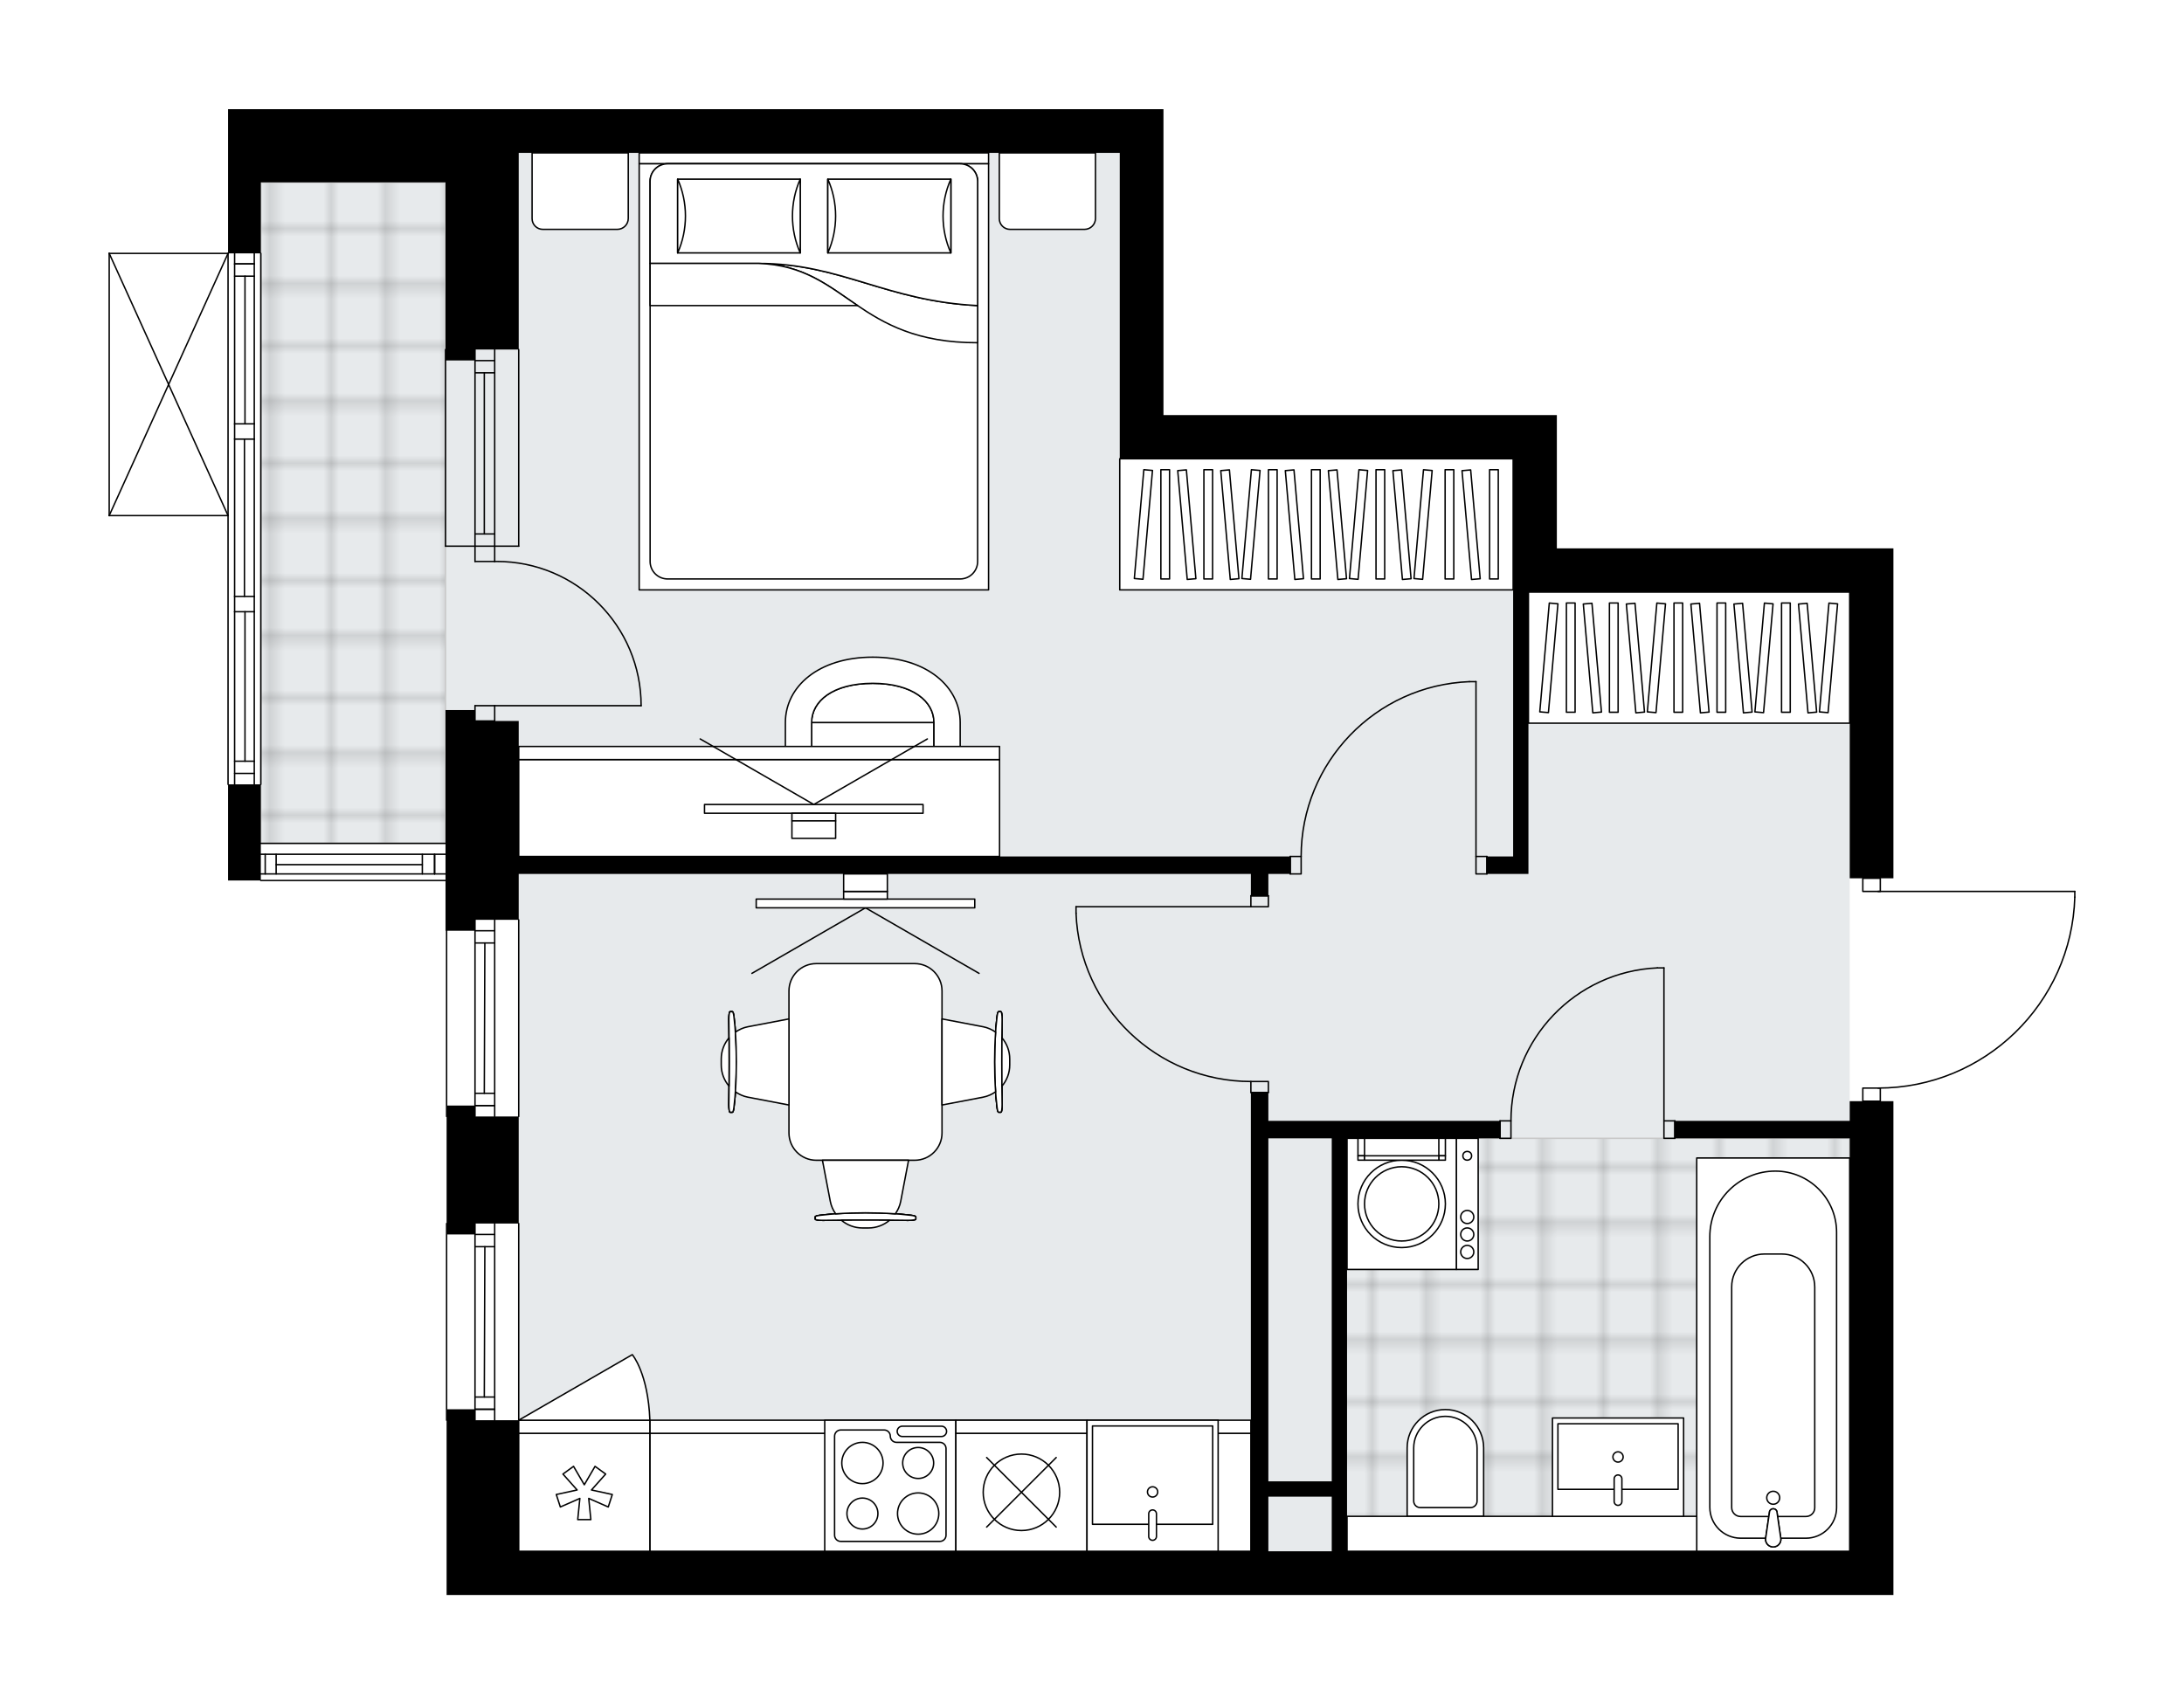 <svg xmlns="http://www.w3.org/2000/svg" xmlns:xlink="http://www.w3.org/1999/xlink" height="1560.95px" id="Layer_1" style="enable-background:new 0 0 2000 1560.95;" version="1.1" viewBox="0 0 2000 1560.95" width="2000px" x="0px" y="0px" xml:space="preserve">
<style type="text/css">
	.st0{fill:none;}
	.st1{opacity:0.25;fill:none;stroke:#070606;stroke-width:0.4;stroke-miterlimit:10;}
	.st2{fill:#FFFFFF;}
	.st3{fill:#E7EAEC;}
	.st4{fill:url(#SVGID_1_);stroke:#C8C8C8;stroke-width:1.3;stroke-miterlimit:10;}
	
		.st5{fill:url(#SVGID_00000044860829995067065730000017950651241340420016_);stroke:#C8C8C8;stroke-width:1.3;stroke-miterlimit:10;}
	.st6{fill:none;stroke:#000000;stroke-width:1.3;stroke-linecap:round;stroke-linejoin:round;stroke-miterlimit:10;}
	.st7{fill:#FFFFFF;stroke:#000000;stroke-width:1.3;stroke-linecap:round;stroke-linejoin:round;stroke-miterlimit:10;}
	.st8{font-family:'Arial-BoldMT';}
	.st9{font-size:104.899px;}
	.st10{font-size:88.76px;}
	.st11{font-family:'ArialMT';}
	.st12{font-size:40px;}
</style>
<pattern height="14.57" id="New_Pattern_Swatch_2" patternUnits="userSpaceOnUse" style="overflow:visible;" viewBox="7.49 -22.06 14.57 14.57" width="14.57" x="0.31" y="-219.6">
	<g>
		<rect class="st0" height="14.57" width="14.57" x="7.49" y="-22.06" />
		<g>
			<rect class="st1" height="7.29" width="7.29" x="14.77" y="-7.49" />
		</g>
		<g>
			<rect class="st1" height="7.29" width="7.29" x="0.2" y="-7.49" />
		</g>
		<g>
			<rect class="st1" height="7.29" width="7.29" x="22.06" y="-14.77" />
		</g>
		<g>
			<rect class="st1" height="7.29" width="7.29" x="7.49" y="-14.77" />
			<rect class="st1" height="7.29" width="7.29" x="14.77" y="-22.06" />
		</g>
		<g>
			<rect class="st1" height="7.29" width="7.29" x="0.2" y="-22.06" />
		</g>
		<g>
			<rect class="st1" height="7.29" width="7.29" x="22.06" y="-29.35" />
		</g>
		<g>
			<rect class="st1" height="7.29" width="7.29" x="7.49" y="-29.35" />
		</g>
	</g>
</pattern>
<path class="st2" d="M1900.65,821.75c0,0,0,0.01,0,0.01c0,0,0,0.01,0,0.01c-1.4,47.28-20.86,91.46-54.8,124.41  c-33.3,32.33-77,50.39-123.31,51.07v11.39v0h11.36v452.32h-40.03H675.16H475.02h-66.05v-159.46h0c-0.36,0-0.65-0.29-0.65-0.65  v-180.13c0-0.36,0.29-0.65,0.65-0.65h0v-96.77h0c-0.36,0-0.65-0.29-0.65-0.65V852.53h-0.35v-45.38H238.86  c-0.36,0-0.65-0.29-0.65-0.65h-29.37v-87.41c-0.36,0-0.65-0.29-0.65-0.65V472.91H100c0,0,0,0,0,0c-0.01,0-0.03-0.01-0.04-0.01  c-0.08,0-0.15-0.02-0.22-0.05c0,0-0.01,0-0.01,0c-0.03-0.01-0.05-0.04-0.08-0.06c-0.04-0.03-0.09-0.05-0.12-0.09  c-0.03-0.03-0.05-0.07-0.07-0.1c-0.02-0.03-0.05-0.07-0.06-0.1c-0.02-0.05-0.02-0.1-0.03-0.15c0-0.03-0.02-0.06-0.02-0.09V232.09  c0-0.03,0.01-0.06,0.02-0.09c0.01-0.05,0.01-0.1,0.03-0.15c0.02-0.04,0.04-0.07,0.06-0.1c0.02-0.04,0.04-0.07,0.07-0.1  c0.03-0.04,0.08-0.06,0.12-0.09c0.03-0.02,0.05-0.04,0.08-0.06c0,0,0.01,0,0.01,0c0.04-0.02,0.09-0.02,0.13-0.03  c0.04-0.01,0.08-0.02,0.12-0.02c0,0,0.01,0,0.01,0h108.84c0,0,0,0,0,0V100h30.02h36.03h200.14h550.39h40.03v280.2h320.22h40.03  v122.09h268.19h40.03v302.21h-11.36v11.36H1900c0.36,0,0.65,0.29,0.65,0.65V821.75z" id="background" />
<g id="floor">
	<polygon class="st3" points="1385.66,542.31 1385.66,420.22 1025.41,420.22 1025.41,140.03 238.86,140.03 238.86,772.47    475.02,772.47 475.02,1420.92 1385.66,1420.92 1693.88,1420.92 1693.88,542.31  " />
	<pattern id="SVGID_1_" patternTransform="matrix(7.061 0 0 7.164 43461.543 33536.879)" xlink:href="#New_Pattern_Swatch_2">
	</pattern>
	<rect class="st4" height="605.42" width="169.12" x="238.86" y="167.05" />
	
		<pattern id="SVGID_00000176728923191520427770000006562217085334513834_" patternTransform="matrix(7.061 0 0 7.164 43461.543 33536.879)" xlink:href="#New_Pattern_Swatch_2">
	</pattern>
	
		<polygon points="   1230.66,1042.66 1230.66,1178.59 1230.66,1178.59 1230.66,1420.92 1693.88,1420.92 1693.88,1042.66  " style="fill:url(#SVGID_00000176728923191520427770000006562217085334513834_);stroke:#C8C8C8;stroke-width:1.3;stroke-miterlimit:10;" />
	<g id="LWPOLYLINE_00000103969567284978533980000008834594020552178602_">
		<rect class="st6" height="16.01" width="10.01" x="1523.76" y="1026.65" />
	</g>
	<g id="LWPOLYLINE_00000157992799916349766220000001494843681441067434_">
		<rect class="st6" height="16.01" width="10.01" x="1373.65" y="1026.65" />
	</g>
	<g id="LINE_00000098926864225505191960000007828572346462333369_">
		<line class="st6" x1="1533.76" x2="1533.76" y1="1026.65" y2="1042.66" />
	</g>
	<g id="LINE_00000137133661889208539290000013136833139053549213_">
		<line class="st6" x1="1373.65" x2="1373.65" y1="1026.65" y2="1042.66" />
	</g>
	<g id="LINE_00000022548615854598056670000015618137795319509382_">
		<line class="st6" x1="1523.76" x2="1523.76" y1="1026.65" y2="886.55" />
	</g>
	<g id="ARC_00000007397801730836471030000014924443703093406379_">
		<path class="st6" d="M1383.66,1026.65c0.05-75.04,59.13-136.76,134.09-140.1" />
	</g>
	<g id="LINE_00000164502309613656780840000011202450042185343403_">
		<line class="st6" x1="1523.76" x2="1517.75" y1="886.55" y2="886.55" />
	</g>
	<g id="LWPOLYLINE_00000138542183762529599950000001418048265995112118_">
		<rect class="st6" height="10.01" width="16.01" x="1145.49" y="820.5" />
	</g>
	<g id="LWPOLYLINE_00000041261925507674723390000015247006127950033288_">
		<rect class="st6" height="10.01" width="16.01" x="1145.49" y="990.62" />
	</g>
	<g id="LINE_00000129886557585754385980000000143227134746699651_">
		<line class="st6" x1="1145.49" x2="1161.5" y1="820.5" y2="820.5" />
	</g>
	<g id="LINE_00000003822188613794892660000011474325425600253078_">
		<line class="st6" x1="1145.49" x2="1161.5" y1="1000.63" y2="1000.63" />
	</g>
	<g id="LINE_00000026848654512284862460000009176118225503903879_">
		<line class="st6" x1="1145.49" x2="985.38" y1="830.51" y2="830.51" />
	</g>
	<g id="LINE_00000080923478340841600570000016459957977396062654_">
		<line class="st6" x1="985.38" x2="985.38" y1="836.52" y2="830.51" />
	</g>
	<g id="ARC_00000130626465555272004370000013216646701857236619_">
		<path class="st6" d="M1145.49,990.62c-86.09-0.04-156.78-68.08-160.11-154.11" />
	</g>
	<g id="LWPOLYLINE_00000152943249419088652250000001181895348710203309_">
		<rect class="st6" height="16.01" width="10.01" x="1351.64" y="784.48" />
	</g>
	<g id="LWPOLYLINE_00000093150371509616173840000008251231746436128147_">
		<rect class="st6" height="16.01" width="10.01" x="1181.52" y="784.48" />
	</g>
	<g id="LINE_00000169530318985556024870000012966410361304849570_">
		<line class="st6" x1="1361.64" x2="1361.64" y1="784.48" y2="800.49" />
	</g>
	<g id="LINE_00000052078915411085070190000000689071805467148446_">
		<line class="st6" x1="1181.52" x2="1181.52" y1="784.48" y2="800.49" />
	</g>
	<g id="LINE_00000091709917171139163450000007577913026205402502_">
		<line class="st6" x1="1351.64" x2="1351.64" y1="784.48" y2="624.37" />
	</g>
	<g id="LINE_00000012430792736598414840000000453934940440788608_">
		<line class="st6" x1="1345.63" x2="1351.64" y1="624.37" y2="624.37" />
	</g>
	<g id="ARC_00000171690314877612190790000011249567734867739305_">
		<path class="st6" d="M1191.52,784.48c0.04-86.09,68.08-156.78,154.11-160.11" />
	</g>
	<g id="LWPOLYLINE_00000037668230630355719220000010658850680881196699_">
		<rect class="st6" height="12.01" width="16.01" x="1705.88" y="996.63" />
	</g>
	<g id="LWPOLYLINE_00000132808982641392622120000006890357029685525173_">
		<rect class="st6" height="12.01" width="16.01" x="1705.88" y="804.49" />
	</g>
	<g id="LWPOLYLINE_00000012448543237859666940000018101192796086499763_">
		<path class="st6" d="M1900,821.75c-2.88,97.41-82.68,174.88-180.13,174.88" />
	</g>
	<g id="LINE_00000147908611793579191270000018175593360017862827_">
		<line class="st6" x1="1719.87" x2="1900" y1="816.5" y2="816.5" />
	</g>
	<g id="LINE_00000119832481584763502360000015615811997133040060_">
		<line class="st6" x1="1900" x2="1900" y1="816.5" y2="821.75" />
	</g>
	<g id="ARC_00000023981390867979660460000008512704443247016074_">
		<path class="st6" d="M453.01,514.29c0.66-0.01,1.31-0.01,1.97-0.01c72.97-0.01,132.12,59.14,132.13,132.11" />
	</g>
	<g id="LINE_00000005261764354416237020000017985311142364629905_">
		<line class="st6" x1="453.01" x2="587.1" y1="646.38" y2="646.38" />
	</g>
	<g id="LINE_00000151540373930977761630000016898921901202499227_">
		<line class="st6" x1="453.01" x2="453.01" y1="500.28" y2="514.29" />
	</g>
	<g id="LINE_00000028310331320034192220000010706964337889396875_">
		<line class="st6" x1="453.01" x2="434.99" y1="514.29" y2="514.29" />
	</g>
	<g id="LINE_00000147196668166954988520000003035235777006085533_">
		<line class="st6" x1="434.99" x2="434.99" y1="514.29" y2="500.28" />
	</g>
	<g id="LINE_00000105387307328077727490000018167974200965796280_">
		<line class="st6" x1="434.99" x2="434.99" y1="660.39" y2="646.38" />
	</g>
	<g id="LINE_00000000209607449179446400000005001601344122646424_">
		<line class="st6" x1="434.99" x2="453.01" y1="646.38" y2="646.38" />
	</g>
	<g id="LINE_00000101804582267253133620000018317680266867590587_">
		<line class="st6" x1="453.01" x2="453.01" y1="646.38" y2="660.39" />
	</g>
	<g id="LINE_00000077300465637174723870000003454329920476122752_">
		<line class="st6" x1="434.99" x2="453.01" y1="660.39" y2="660.39" />
	</g>
	<g id="LINE_00000095330582511395609650000005782565207052848540_">
		<line class="st6" x1="407.98" x2="238.86" y1="806.49" y2="806.49" />
	</g>
	<g id="LINE_00000083780821477315111650000003485249828151867823_">
		<line class="st6" x1="238.86" x2="407.98" y1="782.48" y2="782.48" />
	</g>
	<g id="LINE_00000140735779702709668110000011881646816065420717_">
		<line class="st6" x1="397.97" x2="397.97" y1="800.49" y2="782.48" />
	</g>
	<g id="LINE_00000175321480768441369190000015671669414609479815_">
		<line class="st6" x1="238.86" x2="407.98" y1="800.49" y2="800.49" />
	</g>
	<g id="LINE_00000022545618340859617080000014433682595952980663_">
		<line class="st6" x1="252.87" x2="386.76" y1="791.98" y2="791.98" />
	</g>
	<g id="LINE_00000129207732215849048680000016025077490959060628_">
		<line class="st6" x1="397.97" x2="397.97" y1="800.49" y2="782.48" />
	</g>
	<g id="LINE_00000176721952287098685120000009936678684031875716_">
		<line class="st6" x1="386.76" x2="386.76" y1="782.48" y2="800.49" />
	</g>
	<g id="LINE_00000142174620797670965890000013690432971179204016_">
		<line class="st6" x1="238.86" x2="407.98" y1="772.47" y2="772.47" />
	</g>
	<g id="LINE_00000164483890615540770630000017016068705811050678_">
		<line class="st6" x1="453.01" x2="453.01" y1="500.28" y2="320.15" />
	</g>
	<g id="LINE_00000047760295046969716580000009205987116355018175_">
		<line class="st6" x1="434.99" x2="434.99" y1="500.28" y2="320.15" />
	</g>
	<g id="LINE_00000000223829741461365210000011839499372117662101_">
		<line class="st6" x1="443.51" x2="443.51" y1="489.07" y2="341.51" />
	</g>
	<g id="LINE_00000128456663278196632880000000289816501238964872_">
		<line class="st6" x1="453.01" x2="434.99" y1="330.3" y2="330.3" />
	</g>
	<g id="LINE_00000163059296844898833010000007631517180413654953_">
		<line class="st6" x1="453.01" x2="434.99" y1="489.07" y2="489.07" />
	</g>
	<g id="LINE_00000139295279965558866050000005960397998737338533_">
		<line class="st6" x1="475.02" x2="475.02" y1="500.28" y2="320.15" />
	</g>
	<g id="LINE_00000171721991442712571300000011474394312771357066_">
		<line class="st6" x1="407.98" x2="407.98" y1="320.15" y2="500.28" />
	</g>
	<g id="LINE_00000155132935065506262200000011037545103369362565_">
		<line class="st6" x1="453.02" x2="435.01" y1="341.51" y2="341.51" />
	</g>
	<g id="LINE_00000047041484830187322420000005392800667185336757_">
		<line class="st6" x1="475.02" x2="407.98" y1="500.28" y2="500.28" />
	</g>
	<g id="LWPOLYLINE_00000013884614552651089470000004938244813184508594_">
		<line class="st6" x1="252.87" x2="252.87" y1="782.48" y2="800.49" />
	</g>
	<g id="LWPOLYLINE_00000170980040023995819650000012711339113627923382_">
		<line class="st6" x1="242.86" x2="242.86" y1="782.48" y2="800.49" />
	</g>
	<g id="LINE_00000114781230173985353520000017128815893368169617_">
		<line class="st6" x1="238.86" x2="238.86" y1="232.09" y2="718.43" />
	</g>
	<g id="LINE_00000014608991757813041340000012003353539492729225_">
		<line class="st6" x1="232.85" x2="214.84" y1="241.74" y2="241.74" />
	</g>
	<g id="LINE_00000000187134845291406880000017472323672590994084_">
		<line class="st6" x1="232.85" x2="214.84" y1="708.43" y2="708.43" />
	</g>
	<g id="LINE_00000016054674001675393640000004053818641031243177_">
		<line class="st6" x1="224.35" x2="224.35" y1="388.2" y2="252.95" />
	</g>
	<g id="LINE_00000057827253378655394730000003293260972707162273_">
		<line class="st6" x1="224.35" x2="224.35" y1="697.22" y2="560.32" />
	</g>
	<g id="LINE_00000013181465547435263890000011094200491581307020_">
		<line class="st6" x1="214.84" x2="232.85" y1="697.22" y2="697.22" />
	</g>
	<g id="LINE_00000179604530471115445990000004420132462654575764_">
		<line class="st6" x1="232.85" x2="214.84" y1="241.74" y2="241.74" />
	</g>
	<g id="LINE_00000128482209895238653320000014162094410553029814_">
		<line class="st6" x1="214.84" x2="232.85" y1="252.95" y2="252.95" />
	</g>
	<g id="LINE_00000173132989311666072390000018093333985347900846_">
		<line class="st6" x1="232.85" x2="214.84" y1="402.21" y2="402.21" />
	</g>
	<g id="LINE_00000042012202129955258120000017387098809659531942_">
		<line class="st6" x1="214.84" x2="214.84" y1="402.21" y2="388.2" />
	</g>
	<g id="LINE_00000023245629181114525320000006852557878492082566_">
		<line class="st6" x1="214.84" x2="232.85" y1="388.2" y2="388.2" />
	</g>
	<g id="LINE_00000041254798322415272360000016521772999127086780_">
		<line class="st6" x1="232.85" x2="232.85" y1="388.2" y2="402.21" />
	</g>
	<g id="LINE_00000089539188732860113610000000114133017132110783_">
		<line class="st6" x1="208.84" x2="208.84" y1="718.43" y2="232.09" />
	</g>
	<g id="LINE_00000093172771382486204220000010190283566289190587_">
		<line class="st6" x1="232.85" x2="214.84" y1="560.32" y2="560.32" />
	</g>
	<g id="LINE_00000027572955533374052880000003164143870647206830_">
		<line class="st6" x1="214.84" x2="214.84" y1="560.32" y2="546.31" />
	</g>
	<g id="LINE_00000164490792356749953480000010486909304288464557_">
		<line class="st6" x1="214.84" x2="232.85" y1="546.31" y2="546.31" />
	</g>
	<g id="LINE_00000030468488941047043930000007222865718255646876_">
		<line class="st6" x1="232.85" x2="232.85" y1="546.31" y2="560.32" />
	</g>
	<g id="LINE_00000095306928951372923150000017572324210347839361_">
		<line class="st6" x1="223.85" x2="223.85" y1="546.31" y2="402.21" />
	</g>
	<g id="LWPOLYLINE_00000089570756596766367290000000247189624730265243_">
		<line class="st6" x1="232.85" x2="232.85" y1="560.32" y2="718.43" />
	</g>
	<g id="LWPOLYLINE_00000051385990202273983630000005343178174645586840_">
		<line class="st6" x1="232.85" x2="232.85" y1="546.31" y2="402.21" />
	</g>
	<g id="LWPOLYLINE_00000035530529576787515690000010286853064127809173_">
		<line class="st6" x1="232.85" x2="232.85" y1="388.2" y2="232.09" />
	</g>
	<g id="LWPOLYLINE_00000146484393830275743680000008043909600965465015_">
		<line class="st6" x1="214.84" x2="214.84" y1="560.32" y2="718.43" />
	</g>
	<g id="LWPOLYLINE_00000065073048896387638820000003309937284642407812_">
		<line class="st6" x1="214.84" x2="214.84" y1="546.31" y2="402.21" />
	</g>
	<g id="LWPOLYLINE_00000087390042325573180030000001999083909656965555_">
		<line class="st6" x1="214.84" x2="214.84" y1="388.2" y2="232.09" />
	</g>
	<g id="LINE_00000135651946807328367950000000376487642599355577_">
		<line class="st6" x1="408.98" x2="408.98" y1="1022.65" y2="842.52" />
	</g>
	<g id="LINE_00000007398363609175589740000005944001556324755343_">
		<line class="st6" x1="453.01" x2="453.01" y1="842.52" y2="1022.65" />
	</g>
	<g id="LINE_00000054243936535362575640000010683667977050380672_">
		<line class="st6" x1="434.99" x2="453.01" y1="1012.64" y2="1012.64" />
	</g>
	<g id="LINE_00000152253353367925990390000009191237644045589667_">
		<line class="st6" x1="434.99" x2="453.01" y1="852.53" y2="852.53" />
	</g>
	<g id="LINE_00000136395021016810611720000000575230803056577421_">
		<line class="st6" x1="434.99" x2="434.99" y1="842.52" y2="1022.65" />
	</g>
	<g id="LINE_00000068647838539575027340000010691680853816567970_">
		<line class="st6" x1="444" x2="443.5" y1="863.73" y2="1001.43" />
	</g>
	<g id="LINE_00000005245625086149150320000017673895506835418778_">
		<line class="st6" x1="453.01" x2="434.99" y1="863.73" y2="863.73" />
	</g>
	<g id="LINE_00000000931175303698295590000011781624144094025363_">
		<line class="st6" x1="434.99" x2="453.01" y1="1012.64" y2="1012.64" />
	</g>
	<g id="LINE_00000003079336918270154190000015197285252542364568_">
		<line class="st6" x1="453.01" x2="434.99" y1="1001.43" y2="1001.43" />
	</g>
	<g id="LINE_00000147191787109182052960000000035283297020522390_">
		<line class="st6" x1="475.02" x2="475.02" y1="842.52" y2="1022.65" />
	</g>
	<g id="LINE_00000025415090680683034610000018337534594761403039_">
		<line class="st6" x1="408.98" x2="408.98" y1="1300.84" y2="1120.71" />
	</g>
	<g id="LINE_00000173882164214750946410000007782372022369479560_">
		<line class="st6" x1="453.01" x2="453.01" y1="1120.71" y2="1300.84" />
	</g>
	<g id="LINE_00000181061298872026793430000002354015399379826829_">
		<line class="st6" x1="434.99" x2="453.01" y1="1290.83" y2="1290.83" />
	</g>
	<g id="LINE_00000035488914457916762740000014875719822298746273_">
		<line class="st6" x1="434.99" x2="453.01" y1="1130.72" y2="1130.72" />
	</g>
	<g id="LINE_00000078738166205604334780000000224138121310747015_">
		<line class="st6" x1="434.99" x2="434.99" y1="1120.71" y2="1300.84" />
	</g>
	<g id="LINE_00000183928072077097150430000007208644985078135443_">
		<line class="st6" x1="444" x2="443.5" y1="1141.93" y2="1279.62" />
	</g>
	<g id="LINE_00000057114147115581586090000011933636605510108343_">
		<line class="st6" x1="453.01" x2="434.99" y1="1141.93" y2="1141.93" />
	</g>
	<g id="LINE_00000173163120207568660630000001228916208308668827_">
		<line class="st6" x1="434.99" x2="453.01" y1="1290.83" y2="1290.83" />
	</g>
	<g id="LINE_00000173852216076769998700000006057685274428409503_">
		<line class="st6" x1="453.01" x2="434.99" y1="1279.62" y2="1279.62" />
	</g>
	<g id="LINE_00000142176441078133722020000012801020763494694054_">
		<line class="st6" x1="475.02" x2="475.02" y1="1120.71" y2="1300.84" />
	</g>
	<g id="LINE_00000134947347105390080990000009215506927870785435_">
		<line class="st6" x1="100" x2="100" y1="472.26" y2="232.09" />
	</g>
	<g id="LINE_00000049213660899948667520000013970632951595116702_">
		<line class="st6" x1="100" x2="208.84" y1="232.09" y2="232.09" />
	</g>
	<g id="LINE_00000140703130476043981740000008862804744686945437_">
		<line class="st6" x1="208.84" x2="100" y1="472.26" y2="472.26" />
	</g>
	<g id="LWPOLYLINE_00000027604135078284711110000003478029759108111021_">
		<line class="st6" x1="208.84" x2="100" y1="232.09" y2="472.26" />
	</g>
	<g id="LWPOLYLINE_00000118377097941753239820000006506295620486793882_">
		<line class="st6" x1="208.84" x2="100" y1="472.26" y2="232.09" />
	</g>
	<g>
		<polygon points="1693.88,502.28 1425.69,502.28 1425.69,380.2 1385.66,380.2 1065.44,380.2 1065.44,100 1025.41,100 475.02,100     274.88,100 238.86,100 208.84,100 208.84,232.09 238.86,232.09 238.86,167.05 274.88,167.05 407.98,167.05 407.98,320.15     407.98,330.16 434.99,330.16 434.99,320.15 475.02,320.15 475.02,167.05 475.02,140.03 1025.41,140.03 1025.41,380.2     1025.41,420.22 1385.66,420.22 1385.66,502.28 1385.66,542.31 1385.66,784.48 1361.64,784.48 1361.64,800.49 1385.66,800.49     1399.67,800.49 1399.67,542.31 1693.88,542.31 1693.88,804.49 1733.9,804.49 1733.9,502.28   " />
		<polygon points="407.98,650.38 407.98,852.53 434.99,852.53 434.99,842.52 475.02,842.52 475.02,800.49 1145.49,800.49     1145.49,820.5 1161.5,820.5 1161.5,800.49 1181.52,800.49 1181.52,784.48 475.02,784.48 475.02,660.39 434.99,660.39     434.99,650.38   " />
		<path d="M1693.88,1026.65h-160.11v16.01h160.11v378.26h-460.32v-378.26h140.1v-16.01H1161.5v-26.02h-16.01v420.29H675.16H475.02    v-120.08h-40.03v-10.01h-26.02v10.01v160.11h66.05h200.14h1018.71h40.03v-452.32h-40.03V1026.65z M1161.5,1042.66h58.04v314.22    h-58.04V1042.66z M1161.5,1420.92v-50.04h58.04v50.04H1161.5z" />
		<polygon points="408.98,1012.64 408.98,1130.72 434.99,1130.72 434.99,1120.71 475.02,1120.71 475.02,1022.65 434.99,1022.65     434.99,1012.64   " />
		<rect height="88.06" width="30.02" x="208.84" y="718.43" />
	</g>
</g>
<g id="mebel">
	<g>
		<path class="st7" d="M497.08,210.08h68.24c5.53,0,10.01-4.48,10.01-10.01v-60.04h-88.06v60.23    C487.26,205.68,491.66,210.08,497.08,210.08z" />
		<path class="st7" d="M924.93,210.08h68.24c5.53,0,10.01-4.48,10.01-10.01v-60.04h-88.06v60.23    C915.11,205.68,919.5,210.08,924.93,210.08z" />
		<g>
			<rect class="st7" height="10.01" width="319.95" x="585.33" y="140.03" />
			<rect class="st7" height="390.27" width="319.95" x="585.33" y="150.04" />
			<path class="st7" d="M611.35,150.04h267.91c8.84,0,16.01,7.17,16.01,16.01v348.24c0,8.84-7.17,16.01-16.01,16.01H611.35     c-8.84,0-16.01-7.17-16.01-16.01V166.05C595.34,157.21,602.51,150.04,611.35,150.04z" />
			<path class="st7" d="M895.27,279.89c-83.68-4.1-125.15-38.58-200.51-38.61c80.63,2.73,89.23,72.79,200.51,72.64L895.27,279.89z" />
			<g>
				<path class="st7" d="M895.27,279.89c-83.68-4.1-125.15-38.58-200.51-38.61l-99.43,0v-75.23c0-8.84,7.17-16.01,16.01-16.01      h267.91c8.84,0,16.01,7.17,16.01,16.01L895.27,279.89L895.27,279.89z" />
			</g>
			<rect class="st7" height="67.58" width="112.28" x="620.56" y="164.08" />
			<path class="st7" d="M732.83,231.66c-9.51-21.23-9.51-46.35,0-67.58V231.66z" />
			<path class="st7" d="M620.56,164.08c9.51,21.23,9.51,46.35,0,67.58V164.08z" />
			<rect class="st7" height="67.58" width="112.71" x="758.05" y="164.08" />
			<path class="st7" d="M870.76,231.66c-9.55-21.23-9.55-46.35,0-67.58V231.66z" />
			<path class="st7" d="M758.05,164.08c9.55,21.23,9.55,46.35,0,67.58V164.08z" />
			<g>
				<path class="st7" d="M694.77,241.28h-99.43v38.61h189.99C758.4,261.67,736,242.68,694.77,241.28z" />
			</g>
		</g>
	</g>
	<g>
		
			<rect class="st7" height="294.21" transform="matrix(1.437360e-10 -1 1 1.437360e-10 944.421 2149.132)" width="120.08" x="1486.73" y="455.25" />
		<g>
			
				<rect class="st7" height="7.95" transform="matrix(1.351293e-10 -1 1 1.351293e-10 836.057 2040.768)" width="100.07" x="1388.38" y="598.38" />
			
				<rect class="st7" height="7.95" transform="matrix(1.348930e-10 -1 1 1.348930e-10 875.462 2080.173)" width="100.07" x="1427.78" y="598.38" />
			
				<rect class="st7" height="7.95" transform="matrix(1.347651e-10 -1 1 1.347651e-10 934.57 2139.28)" width="100.07" x="1486.89" y="598.38" />
			
				<rect class="st7" height="7.95" transform="matrix(1.346204e-10 -1 1 1.346204e-10 973.975 2178.685)" width="100.07" x="1526.29" y="598.38" />
			
				<rect class="st7" height="7.95" transform="matrix(1.346381e-10 -1 1 1.346381e-10 1033.082 2237.793)" width="100.07" x="1585.4" y="598.38" />
			
				<rect class="st7" height="7.95" transform="matrix(0.087 -0.996 0.996 0.087 694.998 1963.168)" width="100.07" x="1368.68" y="598.38" />
			
				<rect class="st7" height="7.95" transform="matrix(0.087 -0.996 0.996 0.087 784.925 2061.306)" width="100.07" x="1467.19" y="598.38" />
			
				<rect class="st7" height="7.95" transform="matrix(0.087 -0.996 0.996 0.087 874.851 2159.443)" width="100.07" x="1565.7" y="598.38" />
			
				<rect class="st7" height="7.95" transform="matrix(-0.087 -0.996 0.996 -0.087 985.135 2107.421)" width="100.07" x="1408.08" y="598.38" />
			
				<rect class="st7" height="7.95" transform="matrix(-0.087 -0.996 0.996 -0.087 1027.974 2146.675)" width="100.07" x="1447.48" y="598.38" />
			
				<rect class="st7" height="7.95" transform="matrix(-0.087 -0.996 0.996 -0.087 1092.233 2205.558)" width="100.07" x="1506.59" y="598.38" />
			
				<rect class="st7" height="7.95" transform="matrix(-0.087 -0.996 0.996 -0.087 1135.072 2244.813)" width="100.07" x="1546" y="598.38" />
			
				<rect class="st7" height="7.95" transform="matrix(0.087 -0.996 0.996 0.087 928.807 2218.325)" width="100.07" x="1624.81" y="598.38" />
			
				<rect class="st7" height="7.95" transform="matrix(-0.087 -0.996 0.996 -0.087 1199.331 2303.696)" width="100.07" x="1605.1" y="598.38" />
		</g>
	</g>
	<g>
		
			<rect class="st7" height="360.25" transform="matrix(1.435239e-10 -1 1 1.435239e-10 725.268 1685.807)" width="120.08" x="1145.5" y="300.14" />
		<g>
			
				<rect class="st7" height="7.95" transform="matrix(1.350201e-10 -1 1 1.350201e-10 586.776 1547.316)" width="100.07" x="1017.01" y="476.29" />
			
				<rect class="st7" height="7.95" transform="matrix(1.347651e-10 -1 1 1.347651e-10 626.181 1586.721)" width="100.07" x="1056.42" y="476.29" />
			
				<rect class="st7" height="7.95" transform="matrix(1.346381e-10 -1 1 1.346381e-10 685.288 1645.828)" width="100.07" x="1115.52" y="476.29" />
			
				<rect class="st7" height="7.95" transform="matrix(1.347474e-10 -1 1 1.347474e-10 724.693 1685.233)" width="100.07" x="1154.93" y="476.29" />
			
				<rect class="st7" height="7.95" transform="matrix(1.347474e-10 -1 1 1.347474e-10 783.801 1744.341)" width="100.07" x="1214.04" y="476.29" />
			
				<rect class="st7" height="7.95" transform="matrix(0.087 -0.996 0.996 0.087 477.619 1481.77)" width="100.07" x="997.31" y="476.29" />
			
				<rect class="st7" height="7.95" transform="matrix(0.087 -0.996 0.996 0.087 567.545 1579.907)" width="100.07" x="1095.82" y="476.29" />
			
				<rect class="st7" height="7.95" transform="matrix(0.087 -0.996 0.996 0.087 657.472 1678.044)" width="100.07" x="1194.33" y="476.29" />
			
				<rect class="st7" height="7.95" transform="matrix(-0.087 -0.996 0.996 -0.087 703.022 1604.741)" width="100.07" x="1036.71" y="476.29" />
			
				<rect class="st7" height="7.95" transform="matrix(-0.087 -0.996 0.996 -0.087 745.862 1643.996)" width="100.07" x="1076.12" y="476.29" />
			
				<rect class="st7" height="7.95" transform="matrix(-0.087 -0.996 0.996 -0.087 810.12 1702.879)" width="100.07" x="1135.23" y="476.29" />
			
				<rect class="st7" height="7.95" transform="matrix(-0.087 -0.996 0.996 -0.087 852.96 1742.133)" width="100.07" x="1174.63" y="476.29" />
			
				<rect class="st7" height="7.95" transform="matrix(0.087 -0.996 0.996 0.087 711.428 1736.927)" width="100.07" x="1253.44" y="476.29" />
			
				<rect class="st7" height="7.95" transform="matrix(-0.087 -0.996 0.996 -0.087 917.219 1801.016)" width="100.07" x="1233.74" y="476.29" />
			
				<rect class="st7" height="7.95" transform="matrix(1.347651e-10 -1 1 1.347651e-10 847.075 1807.615)" width="100.07" x="1277.31" y="476.29" />
			
				<rect class="st7" height="7.95" transform="matrix(1.347651e-10 -1 1 1.347651e-10 887.807 1848.347)" width="100.07" x="1318.04" y="476.29" />
			
				<rect class="st7" height="7.95" transform="matrix(-0.087 -0.996 0.996 -0.087 986.008 1864.05)" width="100.07" x="1297.01" y="476.29" />
		</g>
	</g>
	<g>
		
			<rect class="st7" height="108.08" transform="matrix(-1 -1.224647e-16 1.224647e-16 -1 1740.6 2733.777)" width="550.38" x="595.11" y="1312.85" />
		
			<rect class="st7" height="12.01" transform="matrix(-1 -1.224647e-16 1.224647e-16 -1 1740.6 2613.693)" width="550.38" x="595.11" y="1300.84" />
	</g>
	<g>
		<path class="st7" d="M862.65,907.64v130.09c0,13.82-11.2,25.02-25.02,25.02h-90.12c-13.82,0-25.02-11.2-25.02-25.02V907.64    c0-13.82,11.2-25.02,25.02-25.02h90.12C851.45,882.63,862.65,893.83,862.65,907.64z" />
		<g>
			<g id="LINE_00000136399911104637374010000005947888198188706746_">
				<path class="st7" d="M672.09,931.1c3.04,24.23,3.04,59,0,83.23c-0.35,2.8-0.88,4.42-1.43,4.42h-0.14h-1.98      c-0.6,0-1.08-3.14-1.08-7c0.41-25.95,0.41-52.1,0-78.05c0-3.87,0.48-7,1.08-7h1.98h0.14      C671.21,926.68,671.73,928.31,672.09,931.1z" />
			</g>
			<g id="LINE_00000013884646574265428440000011968526179959604372_">
				<path class="st7" d="M672.09,931.1c3.04,24.23,3.04,59,0,83.23c-0.35,2.8-0.88,4.42-1.43,4.42h-0.14h-1.98      c-0.6,0-1.08-3.14-1.08-7c0.41-25.95,0.41-52.1,0-78.05c0-3.87,0.48-7,1.08-7h1.98h0.14      C671.21,926.68,671.73,928.31,672.09,931.1z" />
			</g>
			<g id="LINE_00000126317790450974110260000016606889122993333123_">
				<path class="st7" d="M672.09,931.1c3.04,24.23,3.04,59,0,83.23c-0.35,2.8-0.88,4.42-1.43,4.42h-0.14h-1.98      c-0.6,0-1.08-3.14-1.08-7c0.41-25.95,0.41-52.1,0-78.05c0-3.87,0.48-7,1.08-7h1.98h0.14      C671.21,926.68,671.73,928.31,672.09,931.1z" />
			</g>
			<path class="st7" d="M667.59,950.6c-4.45,5.27-7.11,12.04-7.11,19.36v5.52c0,7.32,2.66,14.09,7.11,19.36     C667.72,980.09,667.72,965.34,667.59,950.6z" />
			<path class="st7" d="M722.5,933.29l-37.62,7.18c-4.25,0.81-8.09,2.58-11.46,4.93c1.22,17.37,1.22,37.27,0,54.63     c3.37,2.35,7.21,4.12,11.46,4.93l37.62,7.18V933.29z" />
		</g>
		<g>
			<g id="LINE_00000111167862470021242690000003968738263493220503_">
				<path class="st7" d="M750.96,1113.16c24.23-3.04,59-3.04,83.23,0c2.8,0.35,4.42,0.88,4.42,1.43v0.14v1.98      c0,0.6-3.14,1.08-7,1.08c-25.95-0.41-52.1-0.41-78.05,0c-3.87,0-7-0.48-7-1.08v-1.98v-0.14      C746.54,1114.04,748.16,1113.52,750.96,1113.16z" />
			</g>
			<g id="LINE_00000128460446580972759220000016777036209270292393_">
				<path class="st7" d="M750.96,1113.16c24.23-3.04,59-3.04,83.23,0c2.8,0.35,4.42,0.88,4.42,1.43v0.14v1.98      c0,0.6-3.14,1.08-7,1.08c-25.95-0.41-52.1-0.41-78.05,0c-3.87,0-7-0.48-7-1.08v-1.98v-0.14      C746.54,1114.04,748.16,1113.52,750.96,1113.16z" />
			</g>
			<g id="LINE_00000147903606001064110750000014289526766591842191_">
				<path class="st7" d="M750.96,1113.16c24.23-3.04,59-3.04,83.23,0c2.8,0.35,4.42,0.88,4.42,1.43v0.14v1.98      c0,0.6-3.14,1.08-7,1.08c-25.95-0.41-52.1-0.41-78.05,0c-3.87,0-7-0.48-7-1.08v-1.98v-0.14      C746.54,1114.04,748.16,1113.52,750.96,1113.16z" />
			</g>
			<path class="st7" d="M770.45,1117.66c5.27,4.45,12.04,7.11,19.36,7.11h5.52c7.32,0,14.09-2.66,19.36-7.11     C799.95,1117.53,785.2,1117.53,770.45,1117.66z" />
			<path class="st7" d="M753.15,1062.75l7.18,37.62c0.81,4.25,2.58,8.09,4.93,11.46c17.37-1.22,37.27-1.22,54.63,0     c2.35-3.37,4.12-7.21,4.93-11.46l7.18-37.62H753.15z" />
		</g>
		<g>
			<g id="LINE_00000158003460890799073850000009680790764603628454_">
				<path class="st7" d="M913.06,1014.33c-3.04-24.23-3.04-59,0-83.23c0.35-2.8,0.88-4.42,1.43-4.42h0.14h1.98      c0.6,0,1.08,3.14,1.08,7c-0.41,25.95-0.41,52.1,0,78.05c0,3.87-0.48,7-1.08,7h-1.98h-0.14      C913.94,1018.75,913.41,1017.13,913.06,1014.33z" />
			</g>
			<g id="LINE_00000172411911329705597160000016920210594984660104_">
				<path class="st7" d="M913.06,1014.33c-3.04-24.23-3.04-59,0-83.23c0.35-2.8,0.88-4.42,1.43-4.42h0.14h1.98      c0.6,0,1.08,3.14,1.08,7c-0.41,25.95-0.41,52.1,0,78.05c0,3.87-0.48,7-1.08,7h-1.98h-0.14      C913.94,1018.75,913.41,1017.13,913.06,1014.33z" />
			</g>
			<g id="LINE_00000176760036214262379590000009938855278204068996_">
				<path class="st7" d="M913.06,1014.33c-3.04-24.23-3.04-59,0-83.23c0.35-2.8,0.88-4.42,1.43-4.42h0.14h1.98      c0.6,0,1.08,3.14,1.08,7c-0.41,25.95-0.41,52.1,0,78.05c0,3.87-0.48,7-1.08,7h-1.98h-0.14      C913.94,1018.75,913.41,1017.13,913.06,1014.33z" />
			</g>
			<path class="st7" d="M917.55,994.84c4.45-5.27,7.11-12.04,7.11-19.36v-5.52c0-7.32-2.66-14.09-7.11-19.36     C917.42,965.34,917.42,980.09,917.55,994.84z" />
			<path class="st7" d="M862.65,1012.14l37.62-7.18c4.25-0.81,8.09-2.58,11.46-4.93c-1.22-17.37-1.22-37.27,0-54.63     c-3.37-2.35-7.21-4.12-11.46-4.93l-37.62-7.18V1012.14z" />
		</g>
	</g>
	<g>
		<g>
			<g id="LINE_00000111875336315562241960000002733052762256041616_">
				<line class="st7" x1="792.57" x2="896.57" y1="831.52" y2="891.56" />
			</g>
			<g id="LINE_00000126322448266511549750000011321772901533706417_">
				<line class="st7" x1="792.57" x2="688.58" y1="831.52" y2="891.56" />
			</g>
		</g>
		
			<rect class="st7" height="200.14" transform="matrix(1.339427e-10 -1 1 1.339427e-10 -34.94 1620.085)" width="8.01" x="788.57" y="727.44" />
		
			<rect class="st7" height="40.03" transform="matrix(-1.356801e-10 1 -1 -1.356801e-10 1612.58 27.435)" width="7" x="789.07" y="799.99" />
		
			<rect class="st7" height="40.03" transform="matrix(1.343974e-10 -1 1 1.343974e-10 -15.927 1601.072)" width="16.01" x="784.57" y="788.49" />
	</g>
	<g>
		<g>
			<g>
				<path class="st7" d="M758.2,761.96h82.1c8.26,0,14.96-6.7,14.96-14.96v-85.21H743.23v85.21      C743.23,755.26,749.93,761.96,758.2,761.96z" />
				<path class="st7" d="M855.27,661.78c0-19.44-19.56-35.87-56.04-35.87s-55.99,16.22-55.99,35.87H855.27z" />
				<path class="st7" d="M719.22,661.78c0-32.78,30.27-59.84,80.01-59.84c49.74,0,80.06,27.41,80.06,59.84v85.16h-24.02v-85.16      c0-19.44-19.56-35.87-56.04-35.87s-55.99,16.22-55.99,35.87v85.16h-24.02V661.78z" />
			</g>
		</g>
		<g>
			<rect class="st7" height="88.75" width="440.31" x="475.03" y="695.73" />
			<rect class="st7" height="12.01" width="440.31" x="475.03" y="683.72" />
		</g>
		<g>
			<g>
				<g id="LINE_00000113351957293942437250000003339775635240805281_">
					<line class="st7" x1="745.22" x2="641.22" y1="736.89" y2="676.85" />
				</g>
				<g id="LINE_00000111909302067166079510000014077991085940016556_">
					<line class="st7" x1="745.22" x2="849.21" y1="736.89" y2="676.85" />
				</g>
			</g>
			
				<rect class="st7" height="200.14" transform="matrix(-2.214213e-10 1 -1 -2.214213e-10 1486.107 -4.324)" width="8.01" x="741.21" y="640.82" />
			
				<rect class="st7" height="40.03" transform="matrix(2.246177e-10 -1 1 2.246177e-10 -3.181 1493.612)" width="7" x="741.71" y="728.38" />
			
				<rect class="st7" height="40.03" transform="matrix(-2.246019e-10 1 -1 -2.246019e-10 1505.12 14.689)" width="16.01" x="737.21" y="739.89" />
		</g>
	</g>
	<g>
		
			<rect class="st7" height="360.25" transform="matrix(-1 -1.224647e-16 1.224647e-16 -1 3247.66 2481.604)" width="140.1" x="1553.78" y="1060.68" />
		<g id="ARC_00000065795310678922146440000018336293230254967482_">
			<path class="st7" d="M1630.74,1408.93c0.1,0.67,0.1,1.35,0,2.02c-0.56,3.82-4.1,6.46-7.92,5.9c-3.82-0.56-6.46-4.1-5.9-7.92     l3.57-24.44c0.34-1.13,1.22-2.01,2.35-2.35c1.85-0.55,3.79,0.5,4.35,2.35L1630.74,1408.93z" />
		</g>
		<path class="st7" d="M1594.01,1408.92h22.9l3.56-24.43c0.34-1.13,1.22-2.01,2.35-2.35c1.85-0.55,3.79,0.5,4.35,2.35l3.56,24.43    h23.11c15.47,0,28.02-12.54,28.02-28.02v-252.13c0-30.97-25.11-56.08-56.08-56.08c-33.14,0-60,26.86-60,60v248.01    C1565.79,1396.28,1578.43,1408.92,1594.01,1408.92z" />
		<path class="st7" d="M1593.95,1389.05h25.87l0.66-4.56c0.34-1.13,1.22-2.01,2.35-2.35c1.85-0.55,3.79,0.5,4.35,2.35l0.66,4.56    h26.01c4.42,0,8.01-3.58,8.01-8.01v-202.19c0-16.68-13.52-30.21-30.21-30.21h-15.83c-16.58,0-30.02,13.44-30.02,30.02v202.23    C1585.8,1385.4,1589.45,1389.05,1593.95,1389.05z" />
		<g id="ARC_00000075161857298866967250000001457472894102369972_">
			<path class="st7" d="M1630.74,1408.93c0.1,0.67,0.1,1.35,0,2.02c-0.56,3.82-4.1,6.46-7.92,5.9c-3.82-0.56-6.46-4.1-5.9-7.92     l3.57-24.44c0.34-1.13,1.22-2.01,2.35-2.35c1.85-0.55,3.79,0.5,4.35,2.35L1630.74,1408.93z" />
		</g>
		<circle class="st7" cx="1623.83" cy="1371.89" r="5.94" />
	</g>
	<g>
		
			<rect class="st7" height="120.08" transform="matrix(-1 -1.224647e-16 1.224647e-16 -1 1630.583 2721.772)" width="120.08" x="755.25" y="1300.84" />
		<path class="st7" d="M866.33,1406.2v-79.39c0-3.13-2.54-5.67-5.67-5.67h-39.69c-3.13,0-5.67-2.54-5.67-5.67l0,0    c0-3.13-2.54-5.67-5.67-5.67h-39.69c-3.13,0-5.67,2.54-5.67,5.67v90.73c0,3.13,2.54,5.67,5.67,5.67h90.73    C863.79,1411.87,866.33,1409.33,866.33,1406.2z" />
		<path class="st7" d="M826.33,1306.33h35.78c2.61,0,4.73,2.12,4.73,4.73l0,0c0,2.61-2.12,4.73-4.73,4.73h-35.78    c-2.61,0-4.73-2.12-4.73-4.73l0,0C821.6,1308.44,823.72,1306.33,826.33,1306.33z" />
		<circle class="st7" cx="840.81" cy="1386.35" r="18.9" />
		<circle class="st7" cx="789.77" cy="1340.04" r="18.9" />
		<circle class="st7" cx="840.81" cy="1340.04" r="14.18" />
		<circle class="st7" cx="789.77" cy="1386.35" r="14.18" />
	</g>
	<g>
		
			<rect class="st7" height="108.08" transform="matrix(-1 -1.224647e-16 1.224647e-16 -1 1870.751 2733.78)" width="120.08" x="875.33" y="1312.85" />
		
			<rect class="st7" height="12.01" transform="matrix(-1 -1.224647e-16 1.224647e-16 -1 1870.751 2613.697)" width="120.08" x="875.33" y="1300.84" />
		<circle class="st7" cx="935.38" cy="1366.89" r="35.02" />
		<line class="st7" x1="903.53" x2="967.22" y1="1398.73" y2="1335.05" />
		<line class="st7" x1="903.53" x2="967.22" y1="1335.05" y2="1398.73" />
	</g>
	<g>
		
			<rect class="st7" height="108.08" transform="matrix(-1 -1.224647e-16 1.224647e-16 -1 1070.137 2733.78)" width="120.08" x="475.03" y="1312.85" />
		
			<rect class="st7" height="12.01" transform="matrix(-1 -1.224647e-16 1.224647e-16 -1 1070.137 2613.697)" width="120.08" x="475.03" y="1300.84" />
		<polygon class="st7" points="539.13,1372.48 541.07,1391.91 529.06,1391.91 531.01,1372.48 513.13,1380.33 509.42,1368.91     528.5,1364.76 515.51,1350.18 525.22,1343.12 535.07,1359.98 544.92,1343.12 554.63,1350.18 541.64,1364.76 560.72,1368.91     557.01,1380.33   " />
		<path class="st7" d="M475.03,1300.84l104-60.04c0,0,14.49,16.9,16.09,60.04H475.03z" />
	</g>
	<g>
		
			<rect class="st7" height="120.08" transform="matrix(-1 -1.224647e-16 1.224647e-16 -1 2110.927 2721.772)" width="120.09" x="995.42" y="1300.84" />
		
			<rect class="st7" height="90.06" transform="matrix(-1 -1.224647e-16 1.224647e-16 -1 2110.968 2702.29)" width="110.08" x="1000.45" y="1306.11" />
		<path class="st7" d="M1055.48,1383.03L1055.48,1383.03c1.95,0,3.54,1.58,3.54,3.54v20.75c0,1.95-1.58,3.54-3.54,3.54l0,0    c-1.95,0-3.54-1.58-3.54-3.54v-20.75C1051.94,1384.61,1053.53,1383.03,1055.48,1383.03z" />
		<circle class="st7" cx="1055.48" cy="1366.54" r="4.7" />
	</g>
	<g>
		<g>
			
				<rect class="st7" height="20.01" transform="matrix(9.005247e-11 -1 1 9.005247e-11 240.925 2446.336)" width="120.08" x="1283.59" y="1092.7" />
			
				<rect class="st7" height="100.07" transform="matrix(9.005247e-11 -1 1 9.005247e-11 180.883 2386.294)" width="120.08" x="1223.55" y="1052.67" />
			<g id="CIRCLE_00000127723130829332330790000014799098234296145829_">
				<circle class="st7" cx="1283.59" cy="1102.71" r="40.03" />
			</g>
			<g id="CIRCLE_00000072266162543952409780000004648266384966788748_">
				<circle class="st7" cx="1283.59" cy="1102.71" r="34.02" />
			</g>
			<g id="CIRCLE_00000012469706292490268630000017867423479469164178_">
				<circle class="st7" cx="1343.63" cy="1058.67" r="4" />
			</g>
			<g id="CIRCLE_00000140697167697057244750000002587872891226060709_">
				<circle class="st7" cx="1343.63" cy="1114.71" r="6" />
			</g>
			<g id="CIRCLE_00000088829680445562571340000007939390784608379523_">
				<circle class="st7" cx="1343.63" cy="1130.73" r="6" />
			</g>
			<g id="CIRCLE_00000119102390225940750900000009163332915285675965_">
				<circle class="st7" cx="1343.63" cy="1146.74" r="6" />
			</g>
		</g>
		<g>
			<rect class="st7" height="16.01" width="6" x="1243.56" y="1042.66" />
			<rect class="st7" height="4" width="6" x="1243.56" y="1058.67" />
			<rect class="st7" height="16.01" width="6" x="1317.61" y="1042.66" />
			<rect class="st7" height="4" width="6" x="1317.61" y="1058.67" />
			
				<rect class="st7" height="4" transform="matrix(-1 -1.340298e-10 1.340298e-10 -1 2567.176 2121.352)" width="68.05" x="1249.56" y="1058.67" />
		</g>
	</g>
	<g>
		<path class="st7" d="M1323.62,1291.1L1323.62,1291.1c-19.34,0-35.02,15.68-35.02,35.02v62.78h70.05v-62.78    C1358.64,1306.78,1342.96,1291.1,1323.62,1291.1z" />
		<rect class="st7" height="32.02" width="320.23" x="1233.55" y="1388.91" />
		<path class="st7" d="M1323.62,1297.31L1323.62,1297.31c-16.03,0-29.02,12.99-29.02,29.02v48.56c0,3.32,2.69,6,6,6h46.03    c3.32,0,6-2.69,6-6v-48.56C1352.64,1310.31,1339.65,1297.31,1323.62,1297.31z" />
	</g>
	<g>
		<rect class="st7" height="90.06" width="120.09" x="1421.68" y="1298.84" />
		<rect class="st7" height="60.04" width="110.08" x="1426.67" y="1304.11" />
		<path class="st7" d="M1481.71,1351.01L1481.71,1351.01c-1.95,0-3.54,1.58-3.54,3.54v20.75c0,1.95,1.58,3.54,3.54,3.54l0,0    c1.95,0,3.54-1.58,3.54-3.54v-20.75C1485.25,1352.59,1483.67,1351.01,1481.71,1351.01z" />
		<circle class="st7" cx="1481.71" cy="1334.52" r="4.7" />
	</g>
</g>
</svg>